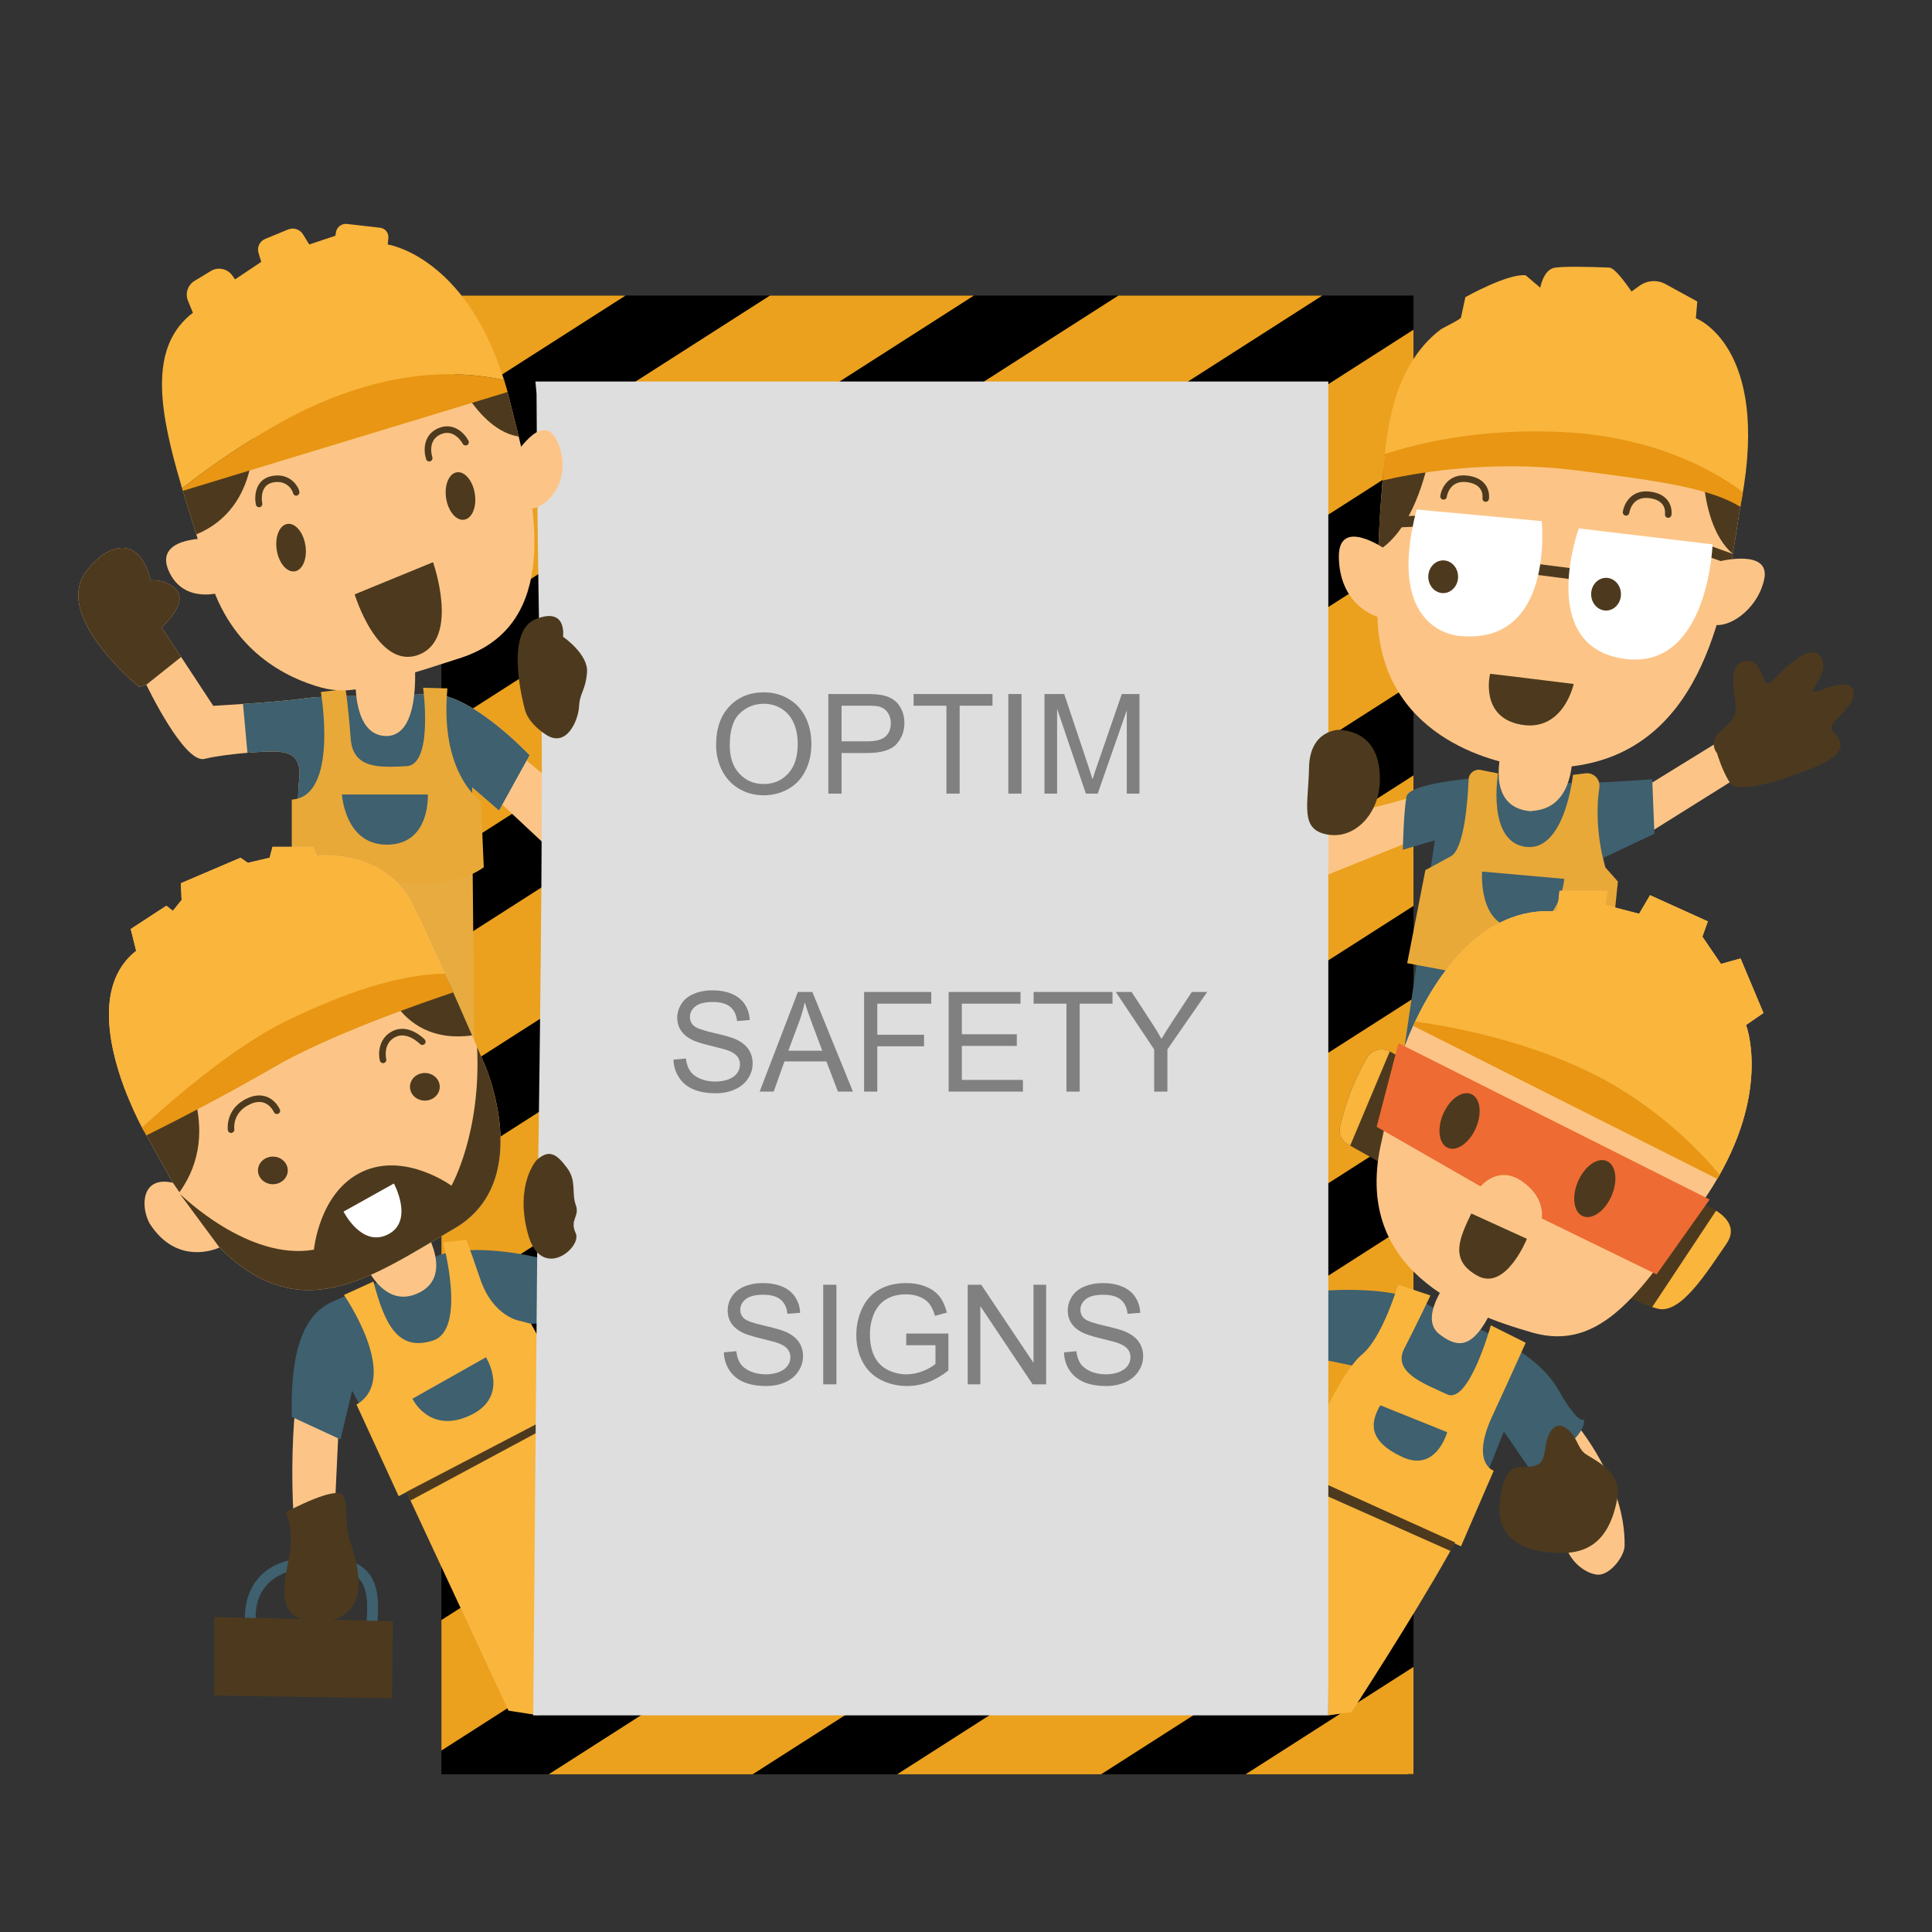<svg xmlns="http://www.w3.org/2000/svg" xmlns:xlink="http://www.w3.org/1999/xlink" xmlns:xodm="http://www.corel.com/coreldraw/odm/2003" xml:space="preserve" width="372px" height="372px" style="shape-rendering:geometricPrecision; text-rendering:geometricPrecision; image-rendering:optimizeQuality; fill-rule:evenodd; clip-rule:evenodd" viewBox="0 0 372 372"><rect x="0" y="0" width="372" height="372" fill="#333333" stroke="none"/> <defs> <style type="text/css"> <![CDATA[ .fil0 {fill:black;fill-rule:nonzero} .fil4 {fill:#3E606F;fill-rule:nonzero} .fil5 {fill:#4D3A1E;fill-rule:nonzero} .fil12 {fill:gray;fill-rule:nonzero} .fil11 {fill:#DEDEDE;fill-rule:nonzero} .fil9 {fill:#E89613;fill-rule:nonzero} .fil6 {fill:#E8A938;fill-rule:nonzero} .fil2 {fill:#E8AB3F;fill-rule:nonzero} .fil1 {fill:#EBA11E;fill-rule:nonzero} .fil10 {fill:#EE6B33;fill-rule:nonzero} .fil7 {fill:#F9B53C;fill-rule:nonzero} .fil3 {fill:#FCC587;fill-rule:nonzero} .fil8 {fill:white;fill-rule:nonzero} ]]> </style> </defs> <g id="Layer_x0020_1">  <path class="fil0" d="M252.2 77.78l0 242.98 -147.26 0 0 -242.98 147.26 0zm-167.21 -20.87l0 284.72 186.13 0 0 -0.03 1.04 0 0 -284.69 -187.17 0z"></path> <polygon class="fil1" points="120.44,56.91 84.99,79.58 84.99,56.91 "></polygon> <polygon class="fil1" points="104.94,84.61 104.94,109.73 84.99,122.5 84.99,97.37 "></polygon> <polygon class="fil1" points="187.52,56.91 154.9,77.78 115.63,77.78 148.25,56.91 "></polygon> <polygon class="fil1" points="104.94,127.52 104.94,152.64 84.99,165.41 84.99,140.29 "></polygon> <polygon class="fil1" points="254.61,56.91 221.99,77.78 182.72,77.78 215.34,56.91 "></polygon> <polygon class="fil1" points="104.94,170.44 104.94,195.56 84.99,208.32 84.99,183.2 "></polygon> <polygon class="fil1" points="272.16,63.48 272.16,88.6 252.2,101.37 252.2,77.78 249.81,77.78 "></polygon> <polygon class="fil1" points="104.94,213.35 104.94,238.47 84.99,251.24 84.99,226.12 "></polygon> <polygon class="fil1" points="272.16,106.39 272.16,131.51 252.2,144.28 252.2,119.16 "></polygon> <polygon class="fil1" points="104.94,256.26 104.94,281.39 84.99,294.15 84.99,269.03 "></polygon> <polygon class="fil1" points="272.16,149.3 272.16,174.43 252.2,187.19 252.2,162.07 "></polygon> <polygon class="fil1" points="110.47,320.76 84.99,337.06 84.99,311.94 104.94,299.18 104.94,320.76 "></polygon> <polygon class="fil1" points="272.16,192.22 272.16,217.34 252.2,230.11 252.2,204.98 "></polygon> <polygon class="fil1" points="177.56,320.76 144.93,341.63 105.66,341.63 138.29,320.76 "></polygon> <polygon class="fil1" points="272.16,235.13 272.16,260.25 252.2,273.02 252.2,247.9 "></polygon> <polygon class="fil1" points="244.65,320.76 212.02,341.63 172.75,341.63 205.38,320.76 "></polygon> <polygon class="fil1" points="272.16,278.05 272.16,303.17 252.2,315.93 252.2,290.81 "></polygon> <polygon class="fil1" points="272.16,320.96 272.16,341.6 271.12,341.6 271.12,341.63 239.84,341.63 "></polygon> <path class="fil2" d="M57.28 163.5c-0.02,14 0.31,33.72 0.31,33.72l33.74 4.44 -0.33 -35.04c-12.03,1.1 -26.21,-1.46 -33.72,-3.12z"></path> <path class="fil3" d="M90.91 151.58l5.17 4.48 5.88 -10.64c0,0 -11.19,-11.9 -18.75,-11.76 -7.56,0.14 -11.49,0.42 -11.49,0.42 0,0 -8.4,-0.28 -13.29,0.42 -2.71,0.38 -7.7,0.77 -11.64,1.04 -3.21,0.22 -5.73,0.36 -5.73,0.36l-6.18 -9.4 -3.76 -5.72c0,0 4.48,-3.93 3.22,-6.58 -0.7,-1.68 -3.92,-2.81 -5.32,-2.39 0,0 -1.82,-9.93 -9.38,-4.89 -2.66,2.24 -7.98,6.3 -1.4,16.1 3.78,5.46 8.54,9.24 8.54,9.24l1.4 -0.42c0,0 7.28,15.26 11.2,14.28 2.11,-0.53 5.38,-0.93 8.26,-1.17 2.49,-0.21 4.7,-0.3 5.6,-0.23 1.96,0.14 5.04,0.42 4.35,5.6 -0.18,1.27 -0.26,4.71 -0.29,9.21 -0.01,1.25 -0.02,2.58 -0.02,3.97 7.51,1.66 21.69,4.22 33.72,3.12l-0.06 -9.61 -0.03 -5.43z"></path> <polygon class="fil3" points="106.66,150.84 100.01,145.28 95.53,153.82 105.71,163.34 "></polygon> <path class="fil4" d="M96.08 156.06l-5.17 -4.48 0.03 5.43 -5.63 -4.87 -28.01 7.39c0.03,-4.5 0.11,-7.94 0.29,-9.21 0.69,-5.18 -2.39,-5.46 -4.35,-5.6 -0.9,-0.07 -3.11,0.02 -5.6,0.23l-0.85 -9.41c3.94,-0.27 8.93,-0.66 11.64,-1.04 4.89,-0.7 13.29,-0.42 13.29,-0.42 0,0 3.93,-0.28 11.49,-0.42 7.56,-0.14 18.75,11.76 18.75,11.76l-5.88 10.64z"></path> <path class="fil5" d="M34.88 126.5l-6.7 5.34 -1.4 0.42c0,0 -4.76,-3.78 -8.54,-9.24 -6.58,-9.8 -1.26,-13.86 1.4,-16.1 7.56,-5.04 9.38,4.89 9.38,4.89 1.4,-0.42 4.62,0.71 5.32,2.39 1.26,2.65 -3.22,6.58 -3.22,6.58l3.76 5.72z"></path> <path class="fil6" d="M61.78 133.24c0,0 3.5,20.16 -5.6,20.72l0 11.48c0,0 26.88,9.1 36.97,1.54l-0.56 -12.74c0,0 -7.98,-5.18 -6.44,-21.7l-4.68 -0.11c0,0 2.01,14.81 -3.17,15.09 -5.18,0.28 -10.36,0.56 -10.78,-5.32 -0.42,-5.88 -0.98,-9.52 -0.98,-9.52l-4.76 0.56z"></path> <path class="fil4" d="M65.84 152.98l16.53 0c0,0 0.56,9.52 -7.71,9.66 -8.26,0.14 -8.82,-9.66 -8.82,-9.66z"></path> <path class="fil3" d="M68.64 126.8c0,0 -1.89,14.49 5.46,14.91 7.35,0.42 5.67,-15.12 5.67,-15.12l-11.13 0.21z"></path> <path class="fil3" d="M56.88 270.86c0,0 -0.98,8.12 -0.42,19.88l8.12 -2.66 0.63 -13.37 -8.33 -3.85z"></path> <path class="fil4" d="M104.63 265.32l-2.38 -10.42 2.38 -0.11 0 -12.42c-2.95,-0.73 -13.02,-2.9 -19.89,-0.77l-12.6 5.6c0,0 -4.2,1.68 -7.98,3.36 -3.78,1.68 -8.4,5.88 -7.98,22.26l9.39 4.34 2.23 -9.38 10.44 19.49 0.2 0.39 0.36 0.77 25.83 -14.12 0 -8.99z"></path> <path class="fil4" d="M71.59 313.91c-0.03,0 -0.07,0 -0.1,0 -0.57,-0.05 -1,-0.56 -0.95,-1.14 0.36,-4.11 0.23,-7.2 -1.55,-8.94 -1.78,-1.74 -5.36,-2.3 -10.94,-1.68 -9.49,1.03 -8.83,9.15 -8.8,9.49 0.05,0.58 -0.37,1.09 -0.95,1.15 -0.58,0.05 -1.09,-0.37 -1.14,-0.95 -0.01,-0.1 -0.86,-10.52 10.66,-11.78 6.33,-0.7 10.35,0.03 12.64,2.27 2.64,2.58 2.5,6.84 2.17,10.62 -0.05,0.55 -0.51,0.96 -1.04,0.96z"></path> <path class="fil7" d="M104.63 259.16l-2.38 -4.26 -2.1 -0.56c0,0 -5.18,-0.7 -7.7,-8.12 -2.52,-7.42 -2.7,-7.49 -2.7,-7.49l-4.44 0.49c0,0 4.62,16.8 -1.96,18.9 -6.59,2.1 -9.21,-2.82 -11.45,-11.36l-5.67 2.58c0,0 11.09,16.06 2.41,21.1l8.12 17.64 27.87 -14.39 0 -14.53z"></path> <path class="fil4" d="M79.42 269.32l14.15 -7.98c0,0 4.76,7.56 -3.08,11.2 -7.85,3.64 -11.07,-3.22 -11.07,-3.22z"></path> <path class="fil5" d="M55.06 291.16c0,0 10.08,-5.46 11.06,-3.08 0.98,2.38 0.14,5.46 1.4,9.1 1.26,3.64 4.48,14.28 -5.46,14.98 -9.94,0.7 -7.14,-7.98 -6.3,-12.88 0.84,-4.9 -0.7,-8.12 -0.7,-8.12z"></path> <polygon class="fil5" points="41.24,311.35 41.24,326.47 75.47,327 75.64,312.16 "></polygon> <path class="fil3" d="M69.06 240.48c0,0 3.5,11.76 11.07,8.68 7.56,-3.08 1.96,-12.32 0.55,-14.14l-11.62 5.46z"></path> <path class="fil3" d="M87.47 236.56c-15.68,9.1 -29.4,19.46 -45.21,3.64 0,0 -0.15,0.07 -0.42,0.18 -1.72,0.66 -8.31,2.57 -13.03,-4.8 -1.82,-3.36 -1.54,-9.24 4.48,-7.84l-5.1 -9.12 -0.5 -0.89c0,0 -0.12,-0.22 -0.34,-0.63 -0.55,-1.03 -1.67,-3.26 -2.82,-6.13 -3.25,-8.07 -6.72,-21.3 1.69,-27.89l-1.05 -4.2 6.86 -4.48 1.26 0.98 1.68 -2.1 -0.14 -3.22 11.48 -4.9 1.41 0.98 4.2 -0.98 0.55 -2.1 7.85 0 0.69 1.68c0,0 13.02,-1.4 18.35,9.24 1.86,3.73 4.14,8.66 6.31,13.49 0.1,0.23 0.21,0.47 0.31,0.7 0.44,0.98 0.87,1.95 1.29,2.91 1.36,3.06 2.62,5.94 3.63,8.28 0.35,0.81 0.68,1.56 0.96,2.22 0.93,2.15 1.49,3.48 1.49,3.48 0,0 9.81,22.4 -5.88,31.5z"></path> <path class="fil5" d="M34.55 229.56l-1.26 -1.82 -5.6 -10.01c0,0 -1.55,-2.74 -3.16,-6.76l9.6 -7.45c0,0 9.24,13.86 0.42,26.04z"></path> <path class="fil5" d="M90.9 199.36c-15.32,2.11 -17.98,-13.48 -17.98,-13.48l13.06 2.29c1.84,4.12 3.59,8.12 4.92,11.19z"></path> <path class="fil5" d="M55.41 225.36c0,1.47 -1.28,2.66 -2.87,2.66 -1.58,0 -2.87,-1.19 -2.87,-2.66 0,-1.47 1.29,-2.66 2.87,-2.66 1.59,0 2.87,1.19 2.87,2.66z"></path> <path class="fil5" d="M84.67 209.26c0,1.47 -1.28,2.66 -2.86,2.66 -1.59,0 -2.87,-1.19 -2.87,-2.66 0,-1.47 1.28,-2.66 2.87,-2.66 1.58,0 2.86,1.19 2.86,2.66z"></path> <path class="fil5" d="M44.49 218.15c-0.3,0 -0.57,-0.22 -0.62,-0.53 -0.01,-0.05 -0.58,-4.14 3.72,-6.13 1.38,-0.64 2.65,-0.74 3.79,-0.3 1.75,0.67 2.48,2.37 2.51,2.44 0.14,0.32 -0.01,0.69 -0.33,0.83 -0.32,0.13 -0.69,-0.02 -0.83,-0.34 0,-0.01 -0.57,-1.29 -1.81,-1.76 -0.81,-0.31 -1.75,-0.22 -2.8,0.27 -3.45,1.6 -3.01,4.76 -3,4.79 0.05,0.35 -0.19,0.67 -0.53,0.72 -0.03,0.01 -0.07,0.01 -0.1,0.01z"></path> <path class="fil5" d="M73.75 204.71c-0.28,0 -0.53,-0.19 -0.61,-0.48 -0.33,-1.32 -0.28,-4.2 2.27,-5.6 3.19,-1.76 6.23,1.38 6.36,1.51 0.24,0.26 0.23,0.65 -0.02,0.9 -0.25,0.23 -0.65,0.22 -0.89,-0.03 -0.03,-0.02 -2.51,-2.56 -4.84,-1.28 -2.35,1.29 -1.66,4.17 -1.65,4.2 0.08,0.33 -0.13,0.68 -0.46,0.76 -0.05,0.01 -0.11,0.02 -0.16,0.02z"></path> <path class="fil5" d="M87.47 236.56c-15.68,9.1 -29.4,19.46 -45.21,3.64l-7.64 -10.34c0.4,0.36 13.28,12.97 25.83,10.76 0,0 0.98,-11.06 9.24,-14.98 8.27,-3.92 17.23,2.66 17.23,2.66 0,0 5.75,-10.02 4.94,-26.72 0.93,2.15 1.49,3.48 1.49,3.48 0,0 9.81,22.4 -5.88,31.5z"></path> <path class="fil8" d="M66.15 233.29l9.69 -5.41c0,0 3.94,7.21 -1.13,9.8 -5.07,2.59 -8.56,-4.39 -8.56,-4.39z"></path> <path class="fil7" d="M79.36 173.98c-5.33,-10.64 -18.35,-9.24 -18.35,-9.24l-0.7 -1.68 -7.84 0 -0.56 2.1 -4.2 0.98 -1.4 -0.98 -11.48 4.9 0.14 3.22 -1.68 2.1 -1.26 -0.98 -6.86 4.48 1.05 4.2c-12.6,9.87 1.47,34.65 1.47,34.65l0.03 0.04c12.97,-9.9 36.75,-25.79 58.79,-28.42 -2.42,-5.41 -5.05,-11.16 -7.15,-15.37z"></path> <path class="fil9" d="M87.27 191.08c-5.67,1.89 -23.86,8.19 -34.51,14.4 -10.21,5.94 -20.77,11.25 -24.57,13.14l-0.5 -0.89c0,0 -0.12,-0.22 -0.34,-0.63 3.74,-3.47 16.75,-15.11 27.64,-20.44 11.02,-5.39 21.62,-9.03 30.68,-9.19 0.1,0.23 0.21,0.47 0.31,0.7 0.44,0.98 0.87,1.95 1.29,2.91z"></path> <polygon class="fil7" points="104.63,274.31 78.8,288.43 79.04,288.92 97.91,329.38 103.72,330.29 104.63,318.49 "></polygon> <polygon class="fil5" points="104.63,273.5 78.24,287.27 78.44,287.66 79.04,288.92 104.63,275.17 "></polygon> <path class="fil3" d="M335.33 96.26c-0.52,2.78 -1,6.38 -1.69,10.4 -3.03,17.78 -9.91,43.62 -39.87,41 -6.02,-0.84 -28.42,-5.74 -28.56,-29.68 -0.03,-3.99 0.03,-7.96 0.17,-11.94 0.05,-1.45 0.12,-2.89 0.2,-4.34 0.03,-0.7 0.07,-1.41 0.11,-2.11 0.09,-1.45 0.19,-2.91 0.31,-4.37 0.13,-1.6 0.24,-3.22 0.37,-4.84 0.01,-0.08 0.02,-0.16 0.02,-0.24 2.21,-0.67 5.21,-1.48 8.83,-2.21 12.78,-2.61 33.21,-4.32 52.78,4.5 2.46,1.1 4.91,2.37 7.33,3.83z"></path> <path class="fil5" d="M273.06 101.39l-7.48 0.31c0.03,-0.7 0.07,-1.41 0.11,-2.11l7.28 -0.3 0.09 2.1z"></path> <polygon class="fil5" points="333.27,108.74 328.38,106.99 329.09,105.02 333.64,106.65 "></polygon> <polygon class="fil5" points="303.61,111.67 292.9,110.3 293.17,108.22 303.88,109.58 "></polygon> <path class="fil3" d="M272.63 153.26c0,0 -16.66,5.18 -18.9,2.94l0.28 12.88 18.76 -7.56 -0.14 -8.26z"></path> <polygon class="fil3" points="317.57,151.02 331.43,142.48 334.23,149.9 317.01,160.68 "></polygon> <path class="fil8" d="M272.77 98.1l24.08 2.24c0,0 2.52,23.8 -15.68,22.12 0,0 -14.7,-0.42 -8.4,-24.36z"></path> <path class="fil8" d="M303.99 101.74l25.76 3.08c0,0 -0.84,24.64 -17.36,21.98 -16.52,-2.66 -8.4,-25.06 -8.4,-25.06z"></path> <path class="fil5" d="M286.91 129.74c0.42,0 16.1,1.96 16.1,1.96 0,0 -1.96,9.24 -10.08,7.84 -8.12,-1.4 -6.02,-9.8 -6.02,-9.8z"></path> <path class="fil5" d="M275.22 87.93c-1.29,6.05 -4.06,14.44 -9.84,18.11 0.13,-3.61 0.33,-7.22 0.62,-10.82 0.13,-1.6 0.24,-3.22 0.37,-4.84 0.01,-0.08 0.02,-0.16 0.02,-0.24 2.21,-0.67 5.21,-1.48 8.83,-2.21z"></path> <path class="fil5" d="M335.33 96.26c-0.52,2.78 -1,6.38 -1.69,10.4 -3.86,-3.35 -5.21,-9.41 -5.64,-14.23 2.46,1.1 4.91,2.37 7.33,3.83z"></path> <path class="fil3" d="M331.29 108.04c0,0 9.66,-2.38 8.4,3.5 -1.26,5.88 -7.14,9.94 -10.5,8.54l2.1 -12.04z"></path> <path class="fil3" d="M266.89 119.1c-3.36,-0.28 -8.96,-3.64 -9.1,-11.76 -0.14,-8.12 9.24,-1.4 9.24,-1.4l-0.14 13.16z"></path> <path class="fil5" d="M280.75 111.05c0,1.74 -1.28,3.15 -2.87,3.15 -1.58,0 -2.87,-1.41 -2.87,-3.15 0,-1.74 1.29,-3.15 2.87,-3.15 1.59,0 2.87,1.41 2.87,3.15z"></path> <path class="fil5" d="M312.11 114.41c0,1.74 -1.28,3.15 -2.87,3.15 -1.58,0 -2.87,-1.41 -2.87,-3.15 0,-1.74 1.29,-3.15 2.87,-3.15 1.59,0 2.87,1.41 2.87,3.15z"></path> <path class="fil5" d="M286.07 96.63c-0.03,0 -0.07,-0.01 -0.11,-0.01 -0.34,-0.06 -0.57,-0.39 -0.51,-0.73 0,-0.01 0.15,-0.99 -0.47,-1.82 -0.48,-0.65 -1.32,-1.07 -2.5,-1.23 -3.4,-0.47 -3.89,2.69 -3.91,2.83 -0.05,0.34 -0.37,0.58 -0.71,0.53 -0.34,-0.05 -0.58,-0.37 -0.53,-0.71 0.22,-1.57 1.62,-4.41 5.33,-3.9 1.53,0.21 2.66,0.8 3.35,1.75 0.93,1.27 0.69,2.7 0.68,2.76 -0.05,0.31 -0.32,0.53 -0.62,0.53z"></path> <path class="fil5" d="M321.21 99.71c-0.03,0 -0.07,-0.01 -0.11,-0.01 -0.34,-0.06 -0.57,-0.39 -0.51,-0.73 0,-0.01 0.15,-0.99 -0.46,-1.82 -0.49,-0.65 -1.33,-1.07 -2.5,-1.23 -3.32,-0.46 -3.86,2.49 -3.91,2.83 -0.06,0.34 -0.37,0.58 -0.72,0.53 -0.34,-0.05 -0.58,-0.37 -0.53,-0.71 0.22,-1.57 1.62,-4.41 5.33,-3.9 1.53,0.21 2.66,0.8 3.35,1.75 0.93,1.27 0.69,2.7 0.68,2.76 -0.05,0.31 -0.32,0.53 -0.62,0.53z"></path> <path class="fil4" d="M288.45 149.48c0,0 -17.08,0.84 -17.64,3.92 -0.56,3.08 -0.7,10.22 -0.7,10.22l6.16 -1.82 -6.02 41.02 37.1 6.72 2.24 -39.9 -0.84 -4.48 9.8 -4.62 -0.42 -10.5c0,0 -12.74,0.98 -16.66,0.7 -3.92,-0.28 -13.02,-1.26 -13.02,-1.26z"></path> <path class="fil3" d="M302.73 146.54c-0.84,10.22 -7.56,9.38 -7.98,9.66 -8.96,-0.7 -5.6,-11.9 -5.46,-12.32l13.44 2.66z"></path> <path class="fil6" d="M285.1 148.25c-1.17,-0.24 -2.27,0.62 -2.32,1.81 -0.18,4.32 -0.88,13.44 -3.43,14.82 -3.36,1.82 -4.9,2.66 -4.9,2.66l-3.5 17.92 38.22 7.14 2.35 -22.86 -2.42 -2.73c0,0 -2.36,-7.38 -1.15,-15.38 0.24,-1.57 -1.1,-2.92 -2.67,-2.73l-2.41 0.3c0,0 -1.54,14.84 -9.1,13.86 -7.56,-0.98 -5.32,-14.14 -5.32,-14.14l-3.35 -0.67z"></path> <path class="fil5" d="M330.59 145c0,0 -1.96,-2.24 1.12,-4.62 3.08,-2.38 2.66,-3.5 2.1,-7.7 -0.56,-4.2 0.98,-5.88 3.36,-5.32 2.38,0.56 2.24,5.6 3.92,3.92 1.68,-1.68 7.42,-7.98 9.52,-4.76 2.1,3.22 -3.92,7.84 -0.28,6.44 3.64,-1.4 6.72,-1.96 6.58,0.84 -0.14,2.8 -5.6,5.6 -4.06,7 1.54,1.4 3.64,3.92 -3.36,6.86 -7,2.94 -14.98,5.18 -16.38,3.08 -1.4,-2.1 -2.38,-5.32 -2.38,-5.32l-0.14 -0.42z"></path> <path class="fil4" d="M285.37 167.82l15.82 1.4c0,0 -0.7,9.52 -8.68,9.52 -7.98,0 -7.14,-10.92 -7.14,-10.92z"></path> <path class="fil7" d="M335.33 96.26c0.01,-0.04 0.01,-0.08 0.02,-0.12 5.46,-29.54 -8.82,-34.87 -8.82,-34.87l0.28 -3.22 -6.12 -3.35c-1.56,-0.86 -3.48,-0.75 -4.94,0.28l-1.61 1.15c0,0 -3,-4.56 -4.28,-4.61 -3.34,-0.13 -9.37,-0.31 -10.77,0.09 -1.96,0.56 -2.52,3.78 -2.52,3.78l-2.8 -2.38c-3.36,-0.42 -11.62,4.2 -11.62,4.2l-0.84 3.92c-0.08,0.39 -3.44,1.95 -3.96,2.34 -1.16,0.88 -2.22,1.89 -3.18,2.98 -1.88,2.16 -3.32,4.67 -4.43,7.3 -2.16,5.18 -2.87,10.8 -3.34,16.39 10.96,-3.31 41.84,-10.23 68.93,6.12z"></path> <path class="fil9" d="M335.59 94.78c-0.07,0.45 -0.15,0.9 -0.24,1.36 -0.01,0.04 -0.01,0.08 -0.02,0.12 -0.08,0.43 -0.16,0.87 -0.23,1.33 -5.59,-3.47 -15.06,-4.96 -31.81,-7.05 -16.94,-2.12 -31.75,0.73 -37.08,1.98 0.05,-0.71 0.1,-1.43 0.16,-2.14 0.01,-0.08 0.02,-0.16 0.02,-0.24 0.08,-0.9 0.16,-1.81 0.26,-2.71 5.6,-1.85 18.38,-5.2 35.24,-4.18 18.59,1.14 30.02,8.69 33.7,11.53z"></path> <path class="fil5" d="M271.37 204.5l-5.18 19.6 -6.22 -3.51 -0.46 -0.27c0,0 -0.01,0 -0.01,0 -1.19,-0.67 -1.81,-2.05 -1.5,-3.38 0,-0.01 0,-0.01 0,-0.01 0.31,-1.27 0.64,-2.51 1.02,-3.72 0.06,-0.18 0.12,-0.37 0.18,-0.55 0.09,-0.28 0.18,-0.55 0.27,-0.82 0.07,-0.18 0.13,-0.36 0.2,-0.55 0.06,-0.18 0.13,-0.36 0.2,-0.54 0.09,-0.26 0.19,-0.52 0.29,-0.77 0.28,-0.72 0.57,-1.42 0.88,-2.1 0.08,-0.18 0.16,-0.36 0.25,-0.53 0.11,-0.24 0.22,-0.48 0.34,-0.72 0.11,-0.23 0.22,-0.46 0.34,-0.69 0.13,-0.26 0.27,-0.51 0.41,-0.77 0.27,-0.52 0.56,-1.03 0.86,-1.54 0.89,-1.5 2.82,-2.01 4.36,-1.18 0,0 0,0 0,0l3.77 2.05z"></path> <path class="fil7" d="M267.6 202.45l-7.63 18.14 -0.46 -0.27c0,0 -0.01,0 -0.01,0 -1.19,-0.67 -1.81,-2.05 -1.5,-3.38 0,-0.01 0,-0.01 0,-0.01 0.31,-1.27 0.64,-2.51 1.02,-3.72 0.06,-0.18 0.12,-0.37 0.18,-0.55 0.09,-0.28 0.18,-0.55 0.27,-0.82 0.07,-0.18 0.13,-0.36 0.2,-0.55 0.06,-0.18 0.13,-0.36 0.2,-0.54 0.09,-0.26 0.19,-0.52 0.29,-0.77 0.28,-0.72 0.57,-1.42 0.88,-2.1 0.08,-0.18 0.16,-0.36 0.25,-0.53 0.11,-0.24 0.22,-0.48 0.34,-0.72 0.11,-0.23 0.22,-0.46 0.34,-0.69 0.13,-0.26 0.27,-0.51 0.41,-0.77 0.27,-0.52 0.56,-1.03 0.86,-1.54 0.89,-1.5 2.82,-2.01 4.36,-1.18z"></path> <path class="fil5" d="M332.41 239.5c-3.78,5.46 -8.82,13.72 -13.3,12.46 -0.34,-0.1 -0.67,-0.19 -0.98,-0.29 -3.74,-1.18 -5.18,-2.37 -5.18,-2.37l13.3 -18.06c0,0 2.23,0.63 4.18,1.87 2.16,1.38 3.97,3.52 1.98,6.39z"></path> <path class="fil7" d="M332.41 239.5c-3.78,5.46 -8.82,13.72 -13.3,12.46 -0.34,-0.1 -0.67,-0.19 -0.98,-0.29l12.3 -18.56c2.16,1.38 3.97,3.52 1.98,6.39z"></path> <path class="fil3" d="M303.29 273.94c0,0 9.8,11.34 9.52,23.8 -0.14,2.1 -2.8,5.46 -5.04,5.46 -2.24,0 -6.72,-2.8 -6.72,-8.26 0,-5.46 2.24,-21 2.24,-21z"></path> <path class="fil4" d="M300.07 267.64c-5.04,-8.82 -18.2,-12.6 -25.34,-16.52 -7.14,-3.92 -20.72,-2.52 -20.72,-2.52l0.27 13.09 7.85 1.61 -7.59 11.34 0.22 10.87 0.05 2.04 0 0.19 24.46 10.88c0.05,-0.08 0.09,-0.16 0.14,-0.24 0.26,-0.48 0.52,-0.94 0.77,-1.39 1.64,-2.97 2.87,-5.32 3.37,-6.53 2.52,-6.02 6.02,-14.84 6.02,-14.84l5.18 7.56c0,0 9.8,-5.32 10.22,-9.24 0.21,-1.98 0.14,2.52 -4.9,-6.3z"></path> <path class="fil3" d="M336.19 197.36c0,0 4.58,11.73 -5.09,28.85 -0.12,0.22 -0.24,0.43 -0.37,0.65 -0.02,0.05 -0.05,0.09 -0.08,0.13 -0.55,0.96 -1.16,1.93 -1.81,2.92 -12.6,19.11 -20.58,30.45 -33.81,26.67 -13.23,-3.78 -34.86,-12.18 -28.98,-36.96 2.73,-12.81 3.78,-16.38 3.78,-16.38 0,0 0.74,-2.37 2.26,-5.72 0.07,-0.14 0.14,-0.28 0.21,-0.43 0.05,-0.13 0.12,-0.26 0.18,-0.39 4.07,-8.61 12.94,-22.49 27.38,-21.18l0.42 -3.99 9.24 0 -0.42 2.73 6.51 1.68 2.1 -3.57 11.13 5.04 -1.05 2.94 3.57 5.25 3.78 -1.05 4.41 10.5 -3.36 2.31z"></path> <path class="fil10" d="M269.27 200.86l59.92 30.1 -10.22 14.42 -22.12 -10.78c0,0 0.84,-3.92 -3.78,-7.14 -4.62,-3.22 -7.98,0.98 -7.98,0.98l-20.02 -11.48 4.2 -16.1z"></path> <path class="fil5" d="M283.29 233.65l10.71 4.88c0,0 -4.06,10.12 -9.51,7.12 -5.45,-3 -3.52,-7.14 -1.2,-12z"></path> <path class="fil5" d="M284.18 217.2c-1.25,2.86 -3.66,4.57 -5.4,3.82 -1.73,-0.76 -2.14,-3.69 -0.89,-6.55 1.24,-2.86 3.65,-4.56 5.39,-3.81 1.74,0.75 2.14,3.68 0.9,6.54z"></path> <path class="fil5" d="M310.3 230.26c-1.28,2.93 -3.75,4.68 -5.53,3.91 -1.78,-0.77 -2.19,-3.78 -0.92,-6.71 1.27,-2.93 3.75,-4.68 5.53,-3.91 1.78,0.77 2.19,3.78 0.92,6.71z"></path> <path class="fil7" d="M269.2 247.34c0,0 -3.01,10.22 -6.93,13.44 -3.92,3.22 -9.24,15.4 -9.24,15.4l-1.12 8.12 29.4 13.44 6.3 -14.56c0,0 -4.48,-1.4 -0.28,-10.5 4.2,-9.1 6.44,-14.14 6.44,-14.14l-6.72 -3.36c0,0 -4.2,15.26 -8.4,13.3 -4.2,-1.96 -10.64,-4.2 -8.26,-8.82 2.38,-4.62 5.04,-10.22 5.04,-10.22l-6.23 -2.1z"></path> <path class="fil3" d="M278.65 246.78c0,0 -5.46,7 -1.54,10.08 3.78,2.94 6.58,2.66 10.08,-4.48l-8.54 -5.6z"></path> <path class="fil4" d="M265.77 270.58l12.88 5.18c0,0 -2.1,7.84 -8.68,4.76 -6.58,-3.08 -6.16,-6.58 -4.2,-9.94z"></path> <path class="fil7" d="M336.19 197.36c0,0 4.7,12.02 -5.46,29.5 -20.16,-15.93 -48.66,-26.45 -58.43,-29.77 3.98,-8.57 12.9,-22.9 27.56,-21.57l0.42 -3.99 9.24 0 -0.42 2.73 6.51 1.68 2.1 -3.57 11.13 5.04 -1.05 2.94 3.57 5.25 3.78 -1.05 4.41 10.5 -3.36 2.31z"></path> <path class="fil9" d="M272.48 196.7c5.79,0.77 20.11,3.23 33.33,9.62 13.4,6.48 22.15,16.06 25.29,19.89 -0.12,0.22 -0.24,0.43 -0.37,0.65 -0.02,0.05 -0.05,0.09 -0.08,0.13l-58.56 -29.47 0.39 -0.82z"></path> <path class="fil5" d="M280.18 296.99c-0.4,0.73 -0.83,1.49 -1.27,2.28l-24.09 -11.18 -0.06 -2.58 25.42 11.48z"></path> <path class="fil7" d="M254.82 288.09l0.94 42.2 4.48 -0.63c0,0 11.85,-18.24 18.67,-30.39 0.12,-0.22 0.24,-0.43 0.36,-0.65l-24.46 -10.88 0.01 0.35z"></path> <path class="fil5" d="M288.73 290.18c0,0 0.14,-7.7 3.92,-7.7 3.78,0 4.48,-0.56 4.9,-3.64 0.42,-3.08 1.82,-5.32 3.92,-3.92 2.1,1.4 2.24,3.78 3.64,4.9 1.4,1.12 7.28,3.36 6.3,8.68 -0.98,5.32 -3.36,10.22 -9.94,10.5 -6.58,0.28 -13.02,-1.96 -12.74,-8.82z"></path> <path class="fil11" d="M103.31 75.76c0,0 0.21,41.38 0.84,57.97 0.64,16.59 -0.63,97.86 -0.63,97.86l-0.85 98.7 153.09 0 0 -256.83 -152.67 0 0.22 2.3z"></path> <path class="fil5" d="M100.99 136.32c0,0 -4.06,-14.56 2.1,-17.08 6.16,-2.52 5.32,3.36 5.32,3.36 0,0 4.9,3.36 4.62,6.86 -0.28,3.5 -1.4,3.92 -1.54,6.58 -0.14,2.66 -2.38,7.98 -6.3,5.46 -3.92,-2.52 -4.2,-5.18 -4.2,-5.18z"></path> <path class="fil5" d="M103.3 223.4c0,0 -4.2,4.62 -1.68,14.07 2.52,9.45 10.5,2.73 9.24,0 -1.26,-2.73 0.84,-3.15 0,-5.46 -0.84,-2.31 0.21,-4.62 -1.68,-7.14 -1.89,-2.52 -3.36,-3.78 -5.88,-1.47z"></path> <path class="fil5" d="M257.79 140.52c0,0 -5.6,0 -5.74,7.28 -0.14,7.28 -1.82,11.9 3.5,12.88 5.32,0.98 9.66,-3.92 10.08,-9.38 0.42,-5.46 -1.4,-10.36 -7.84,-10.78z"></path> <path class="fil3" d="M98.47 78.42c-0.24,-1.01 -0.49,-1.99 -0.75,-2.93 -0.07,-0.27 -0.15,-0.53 -0.22,-0.8 -23.1,1.48 -55.43,16.59 -62.27,19.9 0.81,2.7 1.69,5.48 2.56,8.31l0.01 0c0.82,2.64 1.64,5.31 2.42,8.01 4.22,14.57 15.14,19.69 21.6,21.46 2.79,0.78 5.74,0.75 8.53,-0.05 3.62,-1.03 9.84,-2.87 17.75,-5.45 18.99,-5.75 15.69,-26.64 11.78,-42.81 -0.48,-1.96 -0.96,-3.85 -1.41,-5.64z"></path> <path class="fil7" d="M97.05 73.17c-0.39,-1.23 -0.79,-2.4 -1.21,-3.52 -7.72,-20.6 -21.18,-22.58 -21.18,-22.58l0.12 -1.26c0.09,-0.98 -0.61,-1.85 -1.59,-1.96l-6.36 -0.73c-1.04,-0.13 -1.99,0.6 -2.15,1.63l-0.1 0.64 -5.04 1.68 -1.19 -1.94c-0.6,-0.98 -1.83,-1.38 -2.89,-0.94l-4.41 1.82c-1.06,0.44 -1.61,1.61 -1.27,2.7l0.52 1.72 -5.04 3.36 -0.55 -0.77c-0.95,-1.31 -2.75,-1.67 -4.13,-0.83l-3.12 1.89c-1.31,0.8 -1.85,2.43 -1.26,3.85l0.94 2.29c-8.09,6.21 -6.7,17.35 -3.05,30.44 0.31,1.11 0.64,2.23 0.97,3.37 0.06,0.16 0.1,0.32 0.15,0.48 0.01,0.02 0.01,0.05 0.02,0.08 6.84,-3.31 39.17,-18.42 62.27,-19.9 -0.15,-0.51 -0.3,-1.02 -0.45,-1.52z"></path> <path class="fil3" d="M39.66 103.7c0,0 -10.08,-0.21 -7.14,6.3 2.94,6.51 10.29,3.99 10.29,3.99l-3.15 -10.29z"></path> <path class="fil5" d="M99.88 84.06c-3.69,-0.59 -6.72,-3.42 -9,-6.49 -1.41,-1.9 -2.54,-3.89 -3.37,-5.5 3.13,0.06 6.31,0.41 9.54,1.1 0.23,0.75 0.45,1.52 0.67,2.32 0.26,0.94 0.51,1.92 0.75,2.93 0.45,1.79 0.93,3.68 1.41,5.64z"></path> <path class="fil5" d="M48.79 84.43c-0.01,1.68 -0.18,3.86 -0.76,6.17 -1.14,4.58 -3.89,9.66 -10.23,12.3l-0.01 0c-0.88,-2.85 -1.76,-5.66 -2.58,-8.39l-0.15 -0.48c2.16,-1.7 7.38,-5.66 13.73,-9.6z"></path> <path class="fil5" d="M68.29 114.44l15.09 -6.19c0,0 5.22,14.7 -2.71,17.8 -7.93,3.09 -12.38,-11.61 -12.38,-11.61z"></path> <path class="fil5" d="M58.81 105.02c0.39,2.52 -0.53,4.75 -2.06,4.99 -1.52,0.24 -3.08,-1.61 -3.47,-4.13 -0.39,-2.52 0.53,-4.76 2.05,-5 1.53,-0.24 3.09,1.61 3.48,4.14z"></path> <path class="fil5" d="M91.43 95.08c0.39,2.52 -0.53,4.75 -2.05,4.99 -1.53,0.24 -3.09,-1.61 -3.48,-4.13 -0.39,-2.52 0.53,-4.76 2.05,-5 1.53,-0.24 3.09,1.61 3.48,4.14z"></path> <path class="fil5" d="M56.39 94.81c0,0 0,0.01 0,0.02 0,-0.01 0,-0.02 0,-0.02zm-6.51 2.86c-0.29,0 -0.55,-0.2 -0.61,-0.5 -0.34,-1.61 -0.14,-4.85 3.01,-5.5 1.91,-0.4 3.2,0.23 3.94,0.84 0.94,0.76 1.43,1.82 1.43,2.3 0,0.34 -0.28,0.63 -0.63,0.63 -0.33,0 -0.61,-0.27 -0.62,-0.6 -0.05,-0.2 -0.41,-0.99 -1.19,-1.51 -0.73,-0.5 -1.63,-0.64 -2.68,-0.43 -2.69,0.56 -2.06,3.88 -2.03,4.02 0.07,0.34 -0.15,0.67 -0.49,0.74 -0.04,0.01 -0.09,0.01 -0.13,0.01z"></path> <path class="fil5" d="M82.65 88.86c-0.27,0 -0.51,-0.17 -0.6,-0.44 -0.5,-1.49 -0.66,-4.66 2.3,-5.95 2.98,-1.3 5.13,0.99 5.85,2.38 0.16,0.31 0.04,0.69 -0.26,0.85 -0.31,0.16 -0.69,0.04 -0.85,-0.26 -0.07,-0.12 -1.6,-2.96 -4.23,-1.82 -2.66,1.16 -1.66,4.27 -1.62,4.41 0.11,0.33 -0.07,0.68 -0.4,0.79 -0.06,0.03 -0.13,0.04 -0.19,0.04z"></path> <path class="fil3" d="M99.52 86.9c0,0.63 5.25,-8.4 7.98,-1.47 2.73,6.93 -1.89,12.39 -5.67,12.6l-2.31 -11.13z"></path> <path class="fil9" d="M97.72 75.49l-6.84 2.08 -42.85 13.03 -12.82 3.91 -0.15 -0.48c2.16,-1.7 7.38,-5.66 13.73,-9.6 4.4,-2.73 9.34,-5.45 14.18,-7.4 7.94,-3.21 16.08,-5.13 24.54,-4.96 3.13,0.06 6.31,0.41 9.54,1.1 0.23,0.75 0.45,1.52 0.67,2.32z"></path> <path class="fil12" d="M137.88 143.47c0,-3.17 0.86,-5.66 2.57,-7.46 1.71,-1.8 3.91,-2.7 6.62,-2.7 1.77,0 3.37,0.42 4.79,1.27 1.42,0.84 2.5,2.02 3.25,3.53 0.74,1.51 1.12,3.23 1.12,5.14 0,1.94 -0.39,3.68 -1.18,5.22 -0.78,1.53 -1.9,2.69 -3.33,3.48 -1.45,0.79 -3,1.18 -4.66,1.18 -1.81,0 -3.42,-0.44 -4.85,-1.31 -1.42,-0.87 -2.5,-2.06 -3.23,-3.56 -0.73,-1.51 -1.1,-3.1 -1.1,-4.79zm2.63 0.05c0,2.31 0.62,4.12 1.86,5.45 1.24,1.33 2.8,1.99 4.67,1.99 1.91,0 3.48,-0.67 4.72,-2.01 1.23,-1.34 1.84,-3.24 1.84,-5.7 0,-1.56 -0.26,-2.92 -0.79,-4.08 -0.52,-1.16 -1.29,-2.07 -2.31,-2.7 -1.02,-0.64 -2.15,-0.96 -3.42,-0.96 -1.79,0 -3.34,0.61 -4.63,1.84 -1.3,1.24 -1.94,3.29 -1.94,6.17zm18.98 9.29l0 -19.18 7.24 0c1.28,0 2.25,0.06 2.92,0.18 0.94,0.16 1.74,0.46 2.37,0.9 0.64,0.44 1.16,1.05 1.54,1.85 0.39,0.79 0.58,1.66 0.58,2.61 0,1.62 -0.51,3 -1.55,4.13 -1.04,1.13 -2.92,1.69 -5.63,1.69l-4.92 0 0 7.82 -2.55 0zm2.55 -10.07l4.95 0c1.65,0 2.81,-0.31 3.5,-0.92 0.69,-0.61 1.03,-1.47 1.03,-2.58 0,-0.8 -0.2,-1.48 -0.61,-2.06 -0.4,-0.57 -0.94,-0.95 -1.6,-1.13 -0.43,-0.11 -1.22,-0.17 -2.37,-0.17l-4.9 0 0 6.86zm20.19 10.07l0 -16.93 -6.32 0 0 -2.25 15.19 0 0 2.25 -6.32 0 0 16.93 -2.55 0zm11.92 0l0 -19.18 2.54 0 0 19.18 -2.54 0zm6.96 0l0 -19.18 3.8 0 4.54 13.58c0.41,1.26 0.72,2.21 0.91,2.84 0.22,-0.7 0.56,-1.73 1.03,-3.08l4.61 -13.34 3.4 0 0 19.18 -2.44 0 0 -16.05 -5.6 16.05 -2.28 0 -5.54 -16.34 0 16.34 -2.43 0z"></path> <path class="fil12" d="M129.68 204.02l2.39 -0.21c0.11,0.96 0.37,1.75 0.79,2.37 0.41,0.62 1.05,1.12 1.92,1.5 0.87,0.38 1.86,0.57 2.95,0.57 0.96,0 1.82,-0.14 2.56,-0.43 0.74,-0.29 1.29,-0.69 1.65,-1.19 0.36,-0.51 0.54,-1.06 0.54,-1.65 0,-0.59 -0.17,-1.12 -0.52,-1.57 -0.35,-0.44 -0.92,-0.82 -1.73,-1.13 -0.51,-0.19 -1.65,-0.51 -3.41,-0.93 -1.76,-0.42 -3,-0.82 -3.7,-1.2 -0.92,-0.48 -1.59,-1.08 -2.04,-1.79 -0.45,-0.71 -0.68,-1.51 -0.68,-2.38 0,-0.98 0.28,-1.88 0.83,-2.72 0.55,-0.85 1.35,-1.49 2.41,-1.92 1.05,-0.44 2.22,-0.66 3.51,-0.66 1.42,0 2.68,0.23 3.76,0.69 1.09,0.45 1.92,1.13 2.51,2.02 0.58,0.89 0.89,1.9 0.94,3.02l-2.44 0.19c-0.13,-1.21 -0.57,-2.12 -1.32,-2.74 -0.76,-0.62 -1.87,-0.93 -3.35,-0.93 -1.53,0 -2.65,0.28 -3.35,0.84 -0.71,0.57 -1.06,1.25 -1.06,2.04 0,0.69 0.25,1.25 0.75,1.7 0.49,0.44 1.76,0.9 3.82,1.37 2.07,0.47 3.48,0.87 4.25,1.22 1.11,0.51 1.94,1.16 2.47,1.95 0.53,0.79 0.79,1.69 0.79,2.72 0,1.02 -0.29,1.98 -0.87,2.88 -0.59,0.9 -1.42,1.6 -2.52,2.1 -1.09,0.5 -2.32,0.75 -3.69,0.75 -1.73,0 -3.18,-0.25 -4.35,-0.76 -1.17,-0.5 -2.09,-1.26 -2.75,-2.28 -0.67,-1.01 -1.02,-2.16 -1.06,-3.44zm16.59 6.16l7.36 -19.18 2.79 0 7.81 19.18 -2.89 0 -2.22 -5.81 -8.07 0 -2.08 5.81 -2.7 0zm5.52 -7.87l6.54 0 -2 -5.32c-0.61,-1.62 -1.06,-2.95 -1.38,-4.01 -0.26,1.25 -0.61,2.48 -1.06,3.7l-2.1 5.63zm14.59 7.87l0 -19.18 12.93 0 0 2.25 -10.39 0 0 5.98 9 0 0 2.24 -9 0 0 8.71 -2.54 0zm16.28 0l0 -19.18 13.84 0 0 2.25 -11.3 0 0 5.89 10.58 0 0 2.25 -10.58 0 0 6.54 11.76 0 0 2.25 -14.3 0zm22.68 0l0 -16.93 -6.32 0 0 -2.25 15.19 0 0 2.25 -6.32 0 0 16.93 -2.55 0zm16.89 0l0 -8.12 -7.39 -11.06 3.05 0 3.79 5.81c0.71,1.07 1.37,2.15 1.96,3.22 0.59,-1 1.3,-2.13 2.12,-3.38l3.72 -5.65 2.96 0 -7.66 11.06 0 8.12 -2.55 0z"></path> <path class="fil12" d="M139.38 260.39l2.39 -0.22c0.11,0.97 0.37,1.76 0.79,2.38 0.41,0.61 1.06,1.11 1.93,1.5 0.87,0.38 1.85,0.57 2.94,0.57 0.97,0 1.82,-0.15 2.56,-0.44 0.74,-0.29 1.29,-0.68 1.65,-1.19 0.36,-0.5 0.55,-1.05 0.55,-1.64 0,-0.6 -0.18,-1.12 -0.53,-1.57 -0.34,-0.45 -0.92,-0.82 -1.72,-1.13 -0.52,-0.2 -1.65,-0.51 -3.42,-0.93 -1.76,-0.43 -2.99,-0.83 -3.7,-1.2 -0.91,-0.48 -1.59,-1.08 -2.04,-1.79 -0.45,-0.71 -0.67,-1.51 -0.67,-2.39 0,-0.97 0.27,-1.88 0.82,-2.72 0.55,-0.84 1.35,-1.48 2.41,-1.92 1.05,-0.43 2.23,-0.65 3.52,-0.65 1.42,0 2.67,0.22 3.76,0.68 1.08,0.46 1.92,1.13 2.5,2.03 0.58,0.88 0.9,1.89 0.94,3.02l-2.44 0.19c-0.13,-1.21 -0.57,-2.13 -1.32,-2.74 -0.76,-0.63 -1.87,-0.93 -3.34,-0.93 -1.54,0 -2.66,0.28 -3.36,0.84 -0.7,0.56 -1.06,1.24 -1.06,2.04 0,0.68 0.25,1.25 0.75,1.7 0.49,0.44 1.76,0.9 3.83,1.36 2.06,0.47 3.47,0.88 4.24,1.23 1.11,0.51 1.94,1.16 2.47,1.95 0.53,0.78 0.79,1.69 0.79,2.72 0,1.02 -0.29,1.97 -0.87,2.87 -0.59,0.91 -1.42,1.61 -2.51,2.11 -1.1,0.5 -2.33,0.75 -3.7,0.75 -1.73,0 -3.18,-0.26 -4.35,-0.76 -1.17,-0.51 -2.09,-1.27 -2.75,-2.28 -0.67,-1.02 -1.02,-2.16 -1.06,-3.44zm19.13 6.16l0 -19.18 2.54 0 0 19.18 -2.54 0zm15.98 -7.53l0 -2.25 8.12 0 0 7.11c-1.25,0.99 -2.53,1.74 -3.86,2.24 -1.32,0.5 -2.69,0.75 -4.08,0.75 -1.88,0 -3.59,-0.4 -5.13,-1.21 -1.54,-0.81 -2.7,-1.98 -3.48,-3.5 -0.79,-1.52 -1.18,-3.23 -1.18,-5.11 0,-1.87 0.39,-3.61 1.17,-5.23 0.78,-1.61 1.9,-2.81 3.36,-3.59 1.47,-0.79 3.16,-1.18 5.07,-1.18 1.38,0 2.63,0.22 3.75,0.67 1.12,0.45 2,1.08 2.64,1.88 0.64,0.8 1.12,1.85 1.45,3.14l-2.29 0.62c-0.29,-0.97 -0.65,-1.74 -1.07,-2.3 -0.43,-0.56 -1.04,-1 -1.83,-1.34 -0.79,-0.33 -1.67,-0.5 -2.64,-0.5 -1.16,0 -2.16,0.17 -3.01,0.53 -0.84,0.35 -1.52,0.81 -2.04,1.39 -0.52,0.58 -0.92,1.21 -1.2,1.9 -0.49,1.19 -0.74,2.48 -0.74,3.87 0,1.71 0.3,3.15 0.88,4.3 0.59,1.15 1.45,2.01 2.57,2.57 1.12,0.56 2.32,0.84 3.58,0.84 1.1,0 2.17,-0.22 3.21,-0.64 1.05,-0.43 1.84,-0.88 2.38,-1.37l0 -3.59 -5.63 0zm11.84 7.53l0 -19.18 2.6 0 10.07 15.05 0 -15.05 2.43 0 0 19.18 -2.6 0 -10.07 -15.06 0 15.06 -2.43 0zm18.54 -6.16l2.38 -0.22c0.11,0.97 0.38,1.76 0.79,2.38 0.42,0.61 1.06,1.11 1.93,1.5 0.87,0.38 1.85,0.57 2.94,0.57 0.97,0 1.82,-0.15 2.56,-0.44 0.74,-0.29 1.29,-0.68 1.65,-1.19 0.37,-0.5 0.55,-1.05 0.55,-1.64 0,-0.6 -0.17,-1.12 -0.52,-1.57 -0.35,-0.45 -0.93,-0.82 -1.73,-1.13 -0.51,-0.2 -1.65,-0.51 -3.42,-0.93 -1.76,-0.43 -2.99,-0.83 -3.7,-1.2 -0.91,-0.48 -1.59,-1.08 -2.04,-1.79 -0.45,-0.71 -0.67,-1.51 -0.67,-2.39 0,-0.97 0.28,-1.88 0.83,-2.72 0.54,-0.84 1.34,-1.48 2.4,-1.92 1.06,-0.43 2.23,-0.65 3.52,-0.65 1.42,0 2.67,0.22 3.76,0.68 1.08,0.46 1.92,1.13 2.5,2.03 0.59,0.88 0.9,1.89 0.94,3.02l-2.43 0.19c-0.13,-1.21 -0.57,-2.13 -1.33,-2.74 -0.75,-0.63 -1.87,-0.93 -3.34,-0.93 -1.54,0 -2.66,0.28 -3.36,0.84 -0.7,0.56 -1.05,1.24 -1.05,2.04 0,0.68 0.25,1.25 0.74,1.7 0.49,0.44 1.77,0.9 3.83,1.36 2.06,0.47 3.48,0.88 4.24,1.23 1.11,0.51 1.94,1.16 2.47,1.95 0.53,0.78 0.8,1.69 0.8,2.72 0,1.02 -0.29,1.97 -0.88,2.87 -0.58,0.91 -1.42,1.61 -2.51,2.11 -1.1,0.5 -2.32,0.75 -3.69,0.75 -1.74,0 -3.19,-0.26 -4.36,-0.76 -1.17,-0.51 -2.08,-1.27 -2.75,-2.28 -0.67,-1.02 -1.02,-2.16 -1.05,-3.44z"></path> </g> </svg>